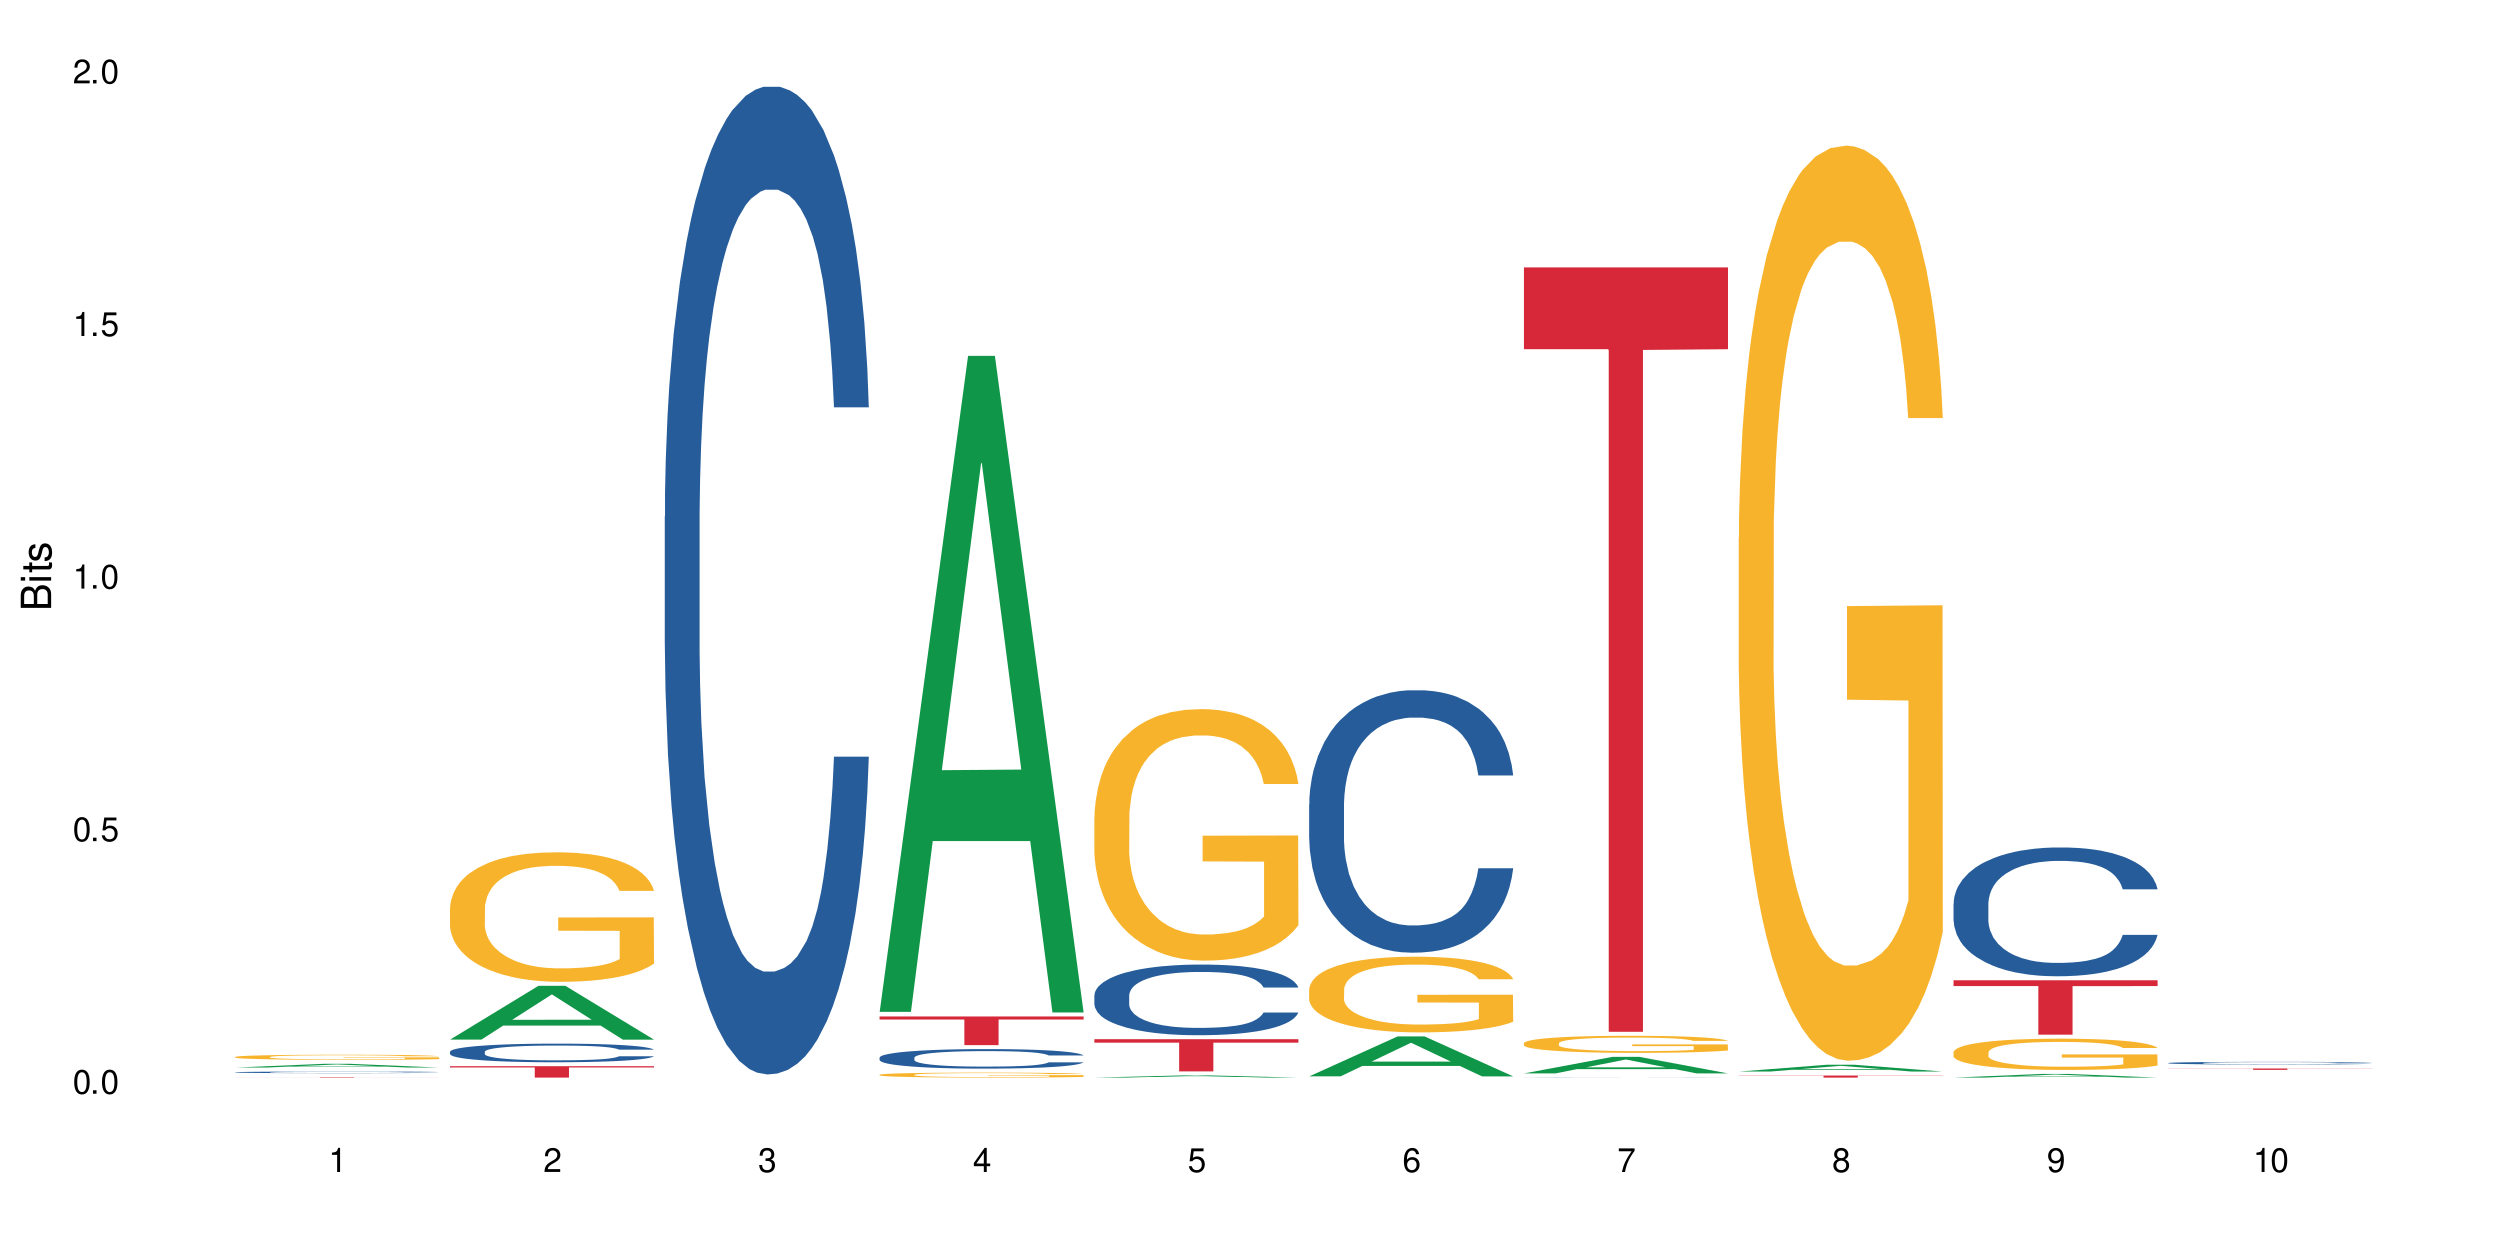 <?xml version="1.0" encoding="UTF-8"?>
<svg xmlns="http://www.w3.org/2000/svg" xmlns:xlink="http://www.w3.org/1999/xlink" width="720" height="360" viewBox="0 0 720 360">
<defs>
<g>
<g id="glyph-0-0">
</g>
<g id="glyph-0-1">
<path d="M 2.641 -6.938 C 2 -6.938 1.422 -6.656 1.078 -6.172 C 0.641 -5.562 0.406 -4.641 0.406 -3.359 C 0.406 -1.016 1.188 0.219 2.641 0.219 C 4.078 0.219 4.859 -1.016 4.859 -3.297 C 4.859 -4.641 4.656 -5.547 4.203 -6.172 C 3.844 -6.656 3.281 -6.938 2.641 -6.938 Z M 2.641 -6.188 C 3.547 -6.188 4 -5.25 4 -3.375 C 4 -1.406 3.562 -0.484 2.625 -0.484 C 1.734 -0.484 1.281 -1.438 1.281 -3.344 C 1.281 -5.25 1.734 -6.188 2.641 -6.188 Z M 2.641 -6.188 "/>
</g>
<g id="glyph-0-2">
<path d="M 1.828 -1 L 0.828 -1 L 0.828 0 L 1.828 0 Z M 1.828 -1 "/>
</g>
<g id="glyph-0-3">
<path d="M 4.562 -6.797 L 1.062 -6.797 L 0.547 -3.094 L 1.328 -3.094 C 1.719 -3.562 2.047 -3.734 2.578 -3.734 C 3.484 -3.734 4.062 -3.109 4.062 -2.094 C 4.062 -1.125 3.484 -0.531 2.578 -0.531 C 1.828 -0.531 1.375 -0.906 1.188 -1.672 L 0.328 -1.672 C 0.453 -1.109 0.547 -0.844 0.75 -0.594 C 1.125 -0.078 1.828 0.219 2.594 0.219 C 3.969 0.219 4.922 -0.781 4.922 -2.219 C 4.922 -3.562 4.031 -4.484 2.719 -4.484 C 2.25 -4.484 1.859 -4.359 1.469 -4.062 L 1.734 -5.969 L 4.562 -5.969 Z M 4.562 -6.797 "/>
</g>
<g id="glyph-0-4">
<path d="M 2.484 -4.938 L 2.484 0 L 3.328 0 L 3.328 -6.938 L 2.766 -6.938 C 2.469 -5.875 2.281 -5.734 0.984 -5.562 L 0.984 -4.938 Z M 2.484 -4.938 "/>
</g>
<g id="glyph-0-5">
<path d="M 4.859 -0.828 L 1.281 -0.828 C 1.359 -1.406 1.672 -1.781 2.5 -2.281 L 3.469 -2.828 C 4.406 -3.344 4.906 -4.062 4.906 -4.906 C 4.906 -5.484 4.672 -6.031 4.266 -6.406 C 3.859 -6.766 3.375 -6.938 2.719 -6.938 C 1.859 -6.938 1.219 -6.625 0.844 -6.031 C 0.609 -5.672 0.5 -5.234 0.484 -4.531 L 1.328 -4.531 C 1.359 -5.016 1.406 -5.281 1.531 -5.516 C 1.75 -5.938 2.188 -6.203 2.703 -6.203 C 3.469 -6.203 4.031 -5.641 4.031 -4.891 C 4.031 -4.344 3.719 -3.859 3.125 -3.516 L 2.234 -3 C 0.812 -2.172 0.406 -1.531 0.328 -0.016 L 4.859 -0.016 Z M 4.859 -0.828 "/>
</g>
<g id="glyph-0-6">
<path d="M 2.125 -3.188 L 2.578 -3.188 C 3.5 -3.188 3.984 -2.766 3.984 -1.922 C 3.984 -1.062 3.469 -0.531 2.594 -0.531 C 1.656 -0.531 1.203 -1 1.156 -2.016 L 0.312 -2.016 C 0.344 -1.453 0.438 -1.094 0.609 -0.781 C 0.953 -0.109 1.625 0.219 2.547 0.219 C 3.953 0.219 4.859 -0.625 4.859 -1.938 C 4.859 -2.828 4.516 -3.297 3.703 -3.594 C 4.344 -3.844 4.656 -4.328 4.656 -5.031 C 4.656 -6.219 3.875 -6.938 2.578 -6.938 C 1.203 -6.938 0.484 -6.172 0.453 -4.703 L 1.297 -4.703 C 1.312 -5.125 1.344 -5.359 1.453 -5.578 C 1.641 -5.969 2.062 -6.203 2.594 -6.203 C 3.344 -6.203 3.797 -5.75 3.797 -5 C 3.797 -4.516 3.609 -4.219 3.25 -4.047 C 3.016 -3.953 2.703 -3.922 2.125 -3.906 Z M 2.125 -3.188 "/>
</g>
<g id="glyph-0-7">
<path d="M 3.141 -1.672 L 3.141 0 L 3.984 0 L 3.984 -1.672 L 4.984 -1.672 L 4.984 -2.438 L 3.984 -2.438 L 3.984 -6.938 L 3.359 -6.938 L 0.266 -2.578 L 0.266 -1.672 Z M 3.141 -2.438 L 1 -2.438 L 3.141 -5.5 Z M 3.141 -2.438 "/>
</g>
<g id="glyph-0-8">
<path d="M 4.781 -5.125 C 4.609 -6.266 3.891 -6.938 2.844 -6.938 C 2.094 -6.938 1.422 -6.578 1.031 -5.953 C 0.594 -5.266 0.406 -4.422 0.406 -3.172 C 0.406 -2 0.578 -1.25 0.984 -0.641 C 1.359 -0.078 1.953 0.219 2.703 0.219 C 3.984 0.219 4.922 -0.75 4.922 -2.094 C 4.922 -3.375 4.062 -4.281 2.844 -4.281 C 2.172 -4.281 1.641 -4.031 1.281 -3.516 C 1.281 -5.234 1.828 -6.188 2.797 -6.188 C 3.391 -6.188 3.797 -5.797 3.938 -5.125 Z M 2.734 -3.531 C 3.547 -3.531 4.062 -2.953 4.062 -2.031 C 4.062 -1.156 3.484 -0.531 2.703 -0.531 C 1.922 -0.531 1.328 -1.188 1.328 -2.078 C 1.328 -2.938 1.906 -3.531 2.734 -3.531 Z M 2.734 -3.531 "/>
</g>
<g id="glyph-0-9">
<path d="M 4.984 -6.797 L 0.438 -6.797 L 0.438 -5.969 L 4.109 -5.969 C 2.5 -3.656 1.828 -2.234 1.328 0 L 2.219 0 C 2.594 -2.172 3.453 -4.047 4.984 -6.094 Z M 4.984 -6.797 "/>
</g>
<g id="glyph-0-10">
<path d="M 3.75 -3.656 C 4.469 -4.094 4.688 -4.438 4.688 -5.078 C 4.688 -6.172 3.844 -6.938 2.641 -6.938 C 1.438 -6.938 0.594 -6.172 0.594 -5.094 C 0.594 -4.438 0.812 -4.094 1.516 -3.656 C 0.734 -3.266 0.359 -2.703 0.359 -1.922 C 0.359 -0.656 1.281 0.219 2.641 0.219 C 3.984 0.219 4.922 -0.656 4.922 -1.922 C 4.922 -2.703 4.531 -3.266 3.75 -3.656 Z M 2.641 -6.188 C 3.359 -6.188 3.812 -5.75 3.812 -5.062 C 3.812 -4.406 3.344 -3.984 2.641 -3.984 C 1.922 -3.984 1.453 -4.406 1.453 -5.078 C 1.453 -5.75 1.922 -6.188 2.641 -6.188 Z M 2.641 -3.266 C 3.484 -3.266 4.062 -2.719 4.062 -1.906 C 4.062 -1.078 3.484 -0.531 2.625 -0.531 C 1.797 -0.531 1.219 -1.094 1.219 -1.906 C 1.219 -2.719 1.781 -3.266 2.641 -3.266 Z M 2.641 -3.266 "/>
</g>
<g id="glyph-0-11">
<path d="M 0.516 -1.578 C 0.672 -0.453 1.406 0.219 2.438 0.219 C 3.188 0.219 3.859 -0.141 4.266 -0.766 C 4.688 -1.453 4.891 -2.297 4.891 -3.547 C 4.891 -4.719 4.703 -5.453 4.312 -6.078 C 3.938 -6.641 3.344 -6.938 2.594 -6.938 C 1.297 -6.938 0.359 -5.969 0.359 -4.625 C 0.359 -3.344 1.234 -2.453 2.453 -2.453 C 3.094 -2.453 3.578 -2.672 4.016 -3.203 C 4 -1.484 3.469 -0.531 2.5 -0.531 C 1.906 -0.531 1.484 -0.906 1.359 -1.578 Z M 2.578 -6.203 C 3.375 -6.203 3.969 -5.531 3.969 -4.641 C 3.969 -3.797 3.391 -3.188 2.547 -3.188 C 1.734 -3.188 1.234 -3.766 1.234 -4.688 C 1.234 -5.562 1.797 -6.203 2.578 -6.203 Z M 2.578 -6.203 "/>
</g>
<g id="glyph-1-0">
</g>
<g id="glyph-1-1">
<path d="M 0 -0.953 L 0 -4.891 C 0 -5.719 -0.234 -6.344 -0.734 -6.797 C -1.188 -7.234 -1.812 -7.469 -2.5 -7.469 C -3.547 -7.469 -4.188 -7 -4.625 -5.875 C -4.984 -6.688 -5.625 -7.094 -6.531 -7.094 C -7.172 -7.094 -7.734 -6.859 -8.141 -6.391 C -8.562 -5.922 -8.75 -5.344 -8.75 -4.5 L -8.75 -0.953 Z M -4.984 -2.062 L -7.766 -2.062 L -7.766 -4.219 C -7.766 -4.844 -7.688 -5.203 -7.453 -5.5 C -7.219 -5.812 -6.859 -5.969 -6.375 -5.969 C -5.891 -5.969 -5.531 -5.812 -5.297 -5.5 C -5.062 -5.203 -4.984 -4.844 -4.984 -4.219 Z M -0.984 -2.062 L -4 -2.062 L -4 -4.781 C -4 -5.766 -3.438 -6.359 -2.484 -6.359 C -1.547 -6.359 -0.984 -5.766 -0.984 -4.781 Z M -0.984 -2.062 "/>
</g>
<g id="glyph-1-2">
<path d="M -6.281 -1.797 L -6.281 -0.797 L 0 -0.797 L 0 -1.797 Z M -8.75 -1.797 L -8.75 -0.797 L -7.484 -0.797 L -7.484 -1.797 Z M -8.75 -1.797 "/>
</g>
<g id="glyph-1-3">
<path d="M -6.281 -3.047 L -6.281 -2.016 L -8.016 -2.016 L -8.016 -1.016 L -6.281 -1.016 L -6.281 -0.172 L -5.469 -0.172 L -5.469 -1.016 L -0.719 -1.016 C -0.078 -1.016 0.281 -1.453 0.281 -2.234 C 0.281 -2.5 0.25 -2.719 0.188 -3.047 L -0.641 -3.047 C -0.609 -2.906 -0.594 -2.766 -0.594 -2.562 C -0.594 -2.141 -0.719 -2.016 -1.156 -2.016 L -5.469 -2.016 L -5.469 -3.047 Z M -6.281 -3.047 "/>
</g>
<g id="glyph-1-4">
<path d="M -4.531 -5.25 C -5.766 -5.25 -6.469 -4.422 -6.469 -2.969 C -6.469 -1.516 -5.719 -0.562 -4.547 -0.562 C -3.562 -0.562 -3.094 -1.062 -2.734 -2.562 L -2.516 -3.484 C -2.344 -4.188 -2.094 -4.469 -1.641 -4.469 C -1.047 -4.469 -0.641 -3.875 -0.641 -3 C -0.641 -2.453 -0.797 -2 -1.062 -1.75 C -1.25 -1.594 -1.422 -1.531 -1.875 -1.469 L -1.875 -0.406 C -0.422 -0.453 0.281 -1.266 0.281 -2.922 C 0.281 -4.5 -0.5 -5.516 -1.719 -5.516 C -2.656 -5.516 -3.172 -4.984 -3.469 -3.734 L -3.703 -2.766 C -3.891 -1.953 -4.156 -1.609 -4.594 -1.609 C -5.188 -1.609 -5.547 -2.125 -5.547 -2.938 C -5.547 -3.75 -5.203 -4.172 -4.531 -4.203 Z M -4.531 -5.25 "/>
</g>
</g>
</defs>
<rect x="-72" y="-36" width="864" height="432" fill="rgb(100%, 100%, 100%)" fill-opacity="1"/>
<path fill-rule="nonzero" fill="rgb(6.275%, 58.824%, 28.235%)" fill-opacity="1" d="M 67.73 307.453 L 67.793 307.453 L 93.223 306.383 L 100.945 306.383 L 126.5 307.457 L 117.52 307.457 L 111.117 307.176 L 83.051 307.176 L 76.773 307.453 L 67.73 307.453 L 85.75 307.059 L 108.543 307.059 L 97.176 306.559 L 97.051 306.555 L 96.926 306.559 L 85.688 307.059 L 85.75 307.059 Z M 67.73 307.453 "/>
<path fill-rule="nonzero" fill="rgb(14.51%, 36.078%, 60%)" fill-opacity="1" d="M 67.73 308.809 L 67.801 308.809 L 67.801 308.797 L 68.02 308.781 L 68.52 308.762 L 69.02 308.746 L 70.312 308.723 L 72.102 308.695 L 73.965 308.676 L 75.328 308.664 L 76.547 308.656 L 79.34 308.641 L 81.133 308.633 L 83.066 308.625 L 85.434 308.617 L 87.152 308.613 L 91.023 308.605 L 93.891 308.602 L 100.914 308.602 L 103.781 308.605 L 105.859 308.605 L 108.152 308.609 L 110.086 308.613 L 113.457 308.621 L 116.465 308.637 L 117.828 308.641 L 119.977 308.656 L 121.625 308.668 L 122.773 308.68 L 124.062 308.695 L 125.207 308.715 L 126.07 308.738 L 126.5 308.758 L 116.465 308.758 L 115.965 308.738 L 115.391 308.727 L 114.316 308.707 L 113.238 308.695 L 111.734 308.684 L 110.375 308.676 L 108.512 308.664 L 106.863 308.66 L 105.141 308.656 L 103.492 308.652 L 95.324 308.652 L 92.527 308.656 L 91.023 308.66 L 88.871 308.664 L 87.367 308.672 L 85.578 308.68 L 84.359 308.688 L 82.852 308.699 L 81.777 308.707 L 80.559 308.723 L 79.844 308.734 L 79.199 308.746 L 78.625 308.762 L 78.195 308.773 L 77.906 308.793 L 77.766 308.809 L 77.766 308.875 L 77.906 308.891 L 78.266 308.91 L 79.199 308.934 L 80.559 308.957 L 82.137 308.977 L 83.641 308.988 L 84.5 308.996 L 85.648 309.004 L 87.441 309.012 L 90.02 309.02 L 91.523 309.023 L 93.816 309.027 L 102.133 309.027 L 103.996 309.023 L 105.93 309.02 L 108.582 309.016 L 110.23 309.008 L 111.664 309 L 112.738 308.992 L 113.457 308.984 L 114.531 308.969 L 115.391 308.957 L 116.035 308.941 L 116.465 308.926 L 126.5 308.926 L 126.07 308.941 L 125.422 308.961 L 124.777 308.973 L 123.777 308.988 L 122.629 309 L 120.98 309.016 L 119.617 309.027 L 117.828 309.035 L 116.18 309.047 L 114.387 309.051 L 111.734 309.062 L 110.016 309.066 L 108.152 309.07 L 105.93 309.074 L 103.137 309.078 L 94.32 309.078 L 92.098 309.074 L 89.16 309.07 L 85.504 309.062 L 82.852 309.055 L 80.773 309.047 L 78.984 309.039 L 76.977 309.027 L 74.395 309.008 L 72.82 308.992 L 71.746 308.98 L 70.527 308.965 L 69.664 308.949 L 68.664 308.926 L 67.945 308.895 L 67.73 308.871 Z M 67.73 308.809 "/>
<path fill-rule="nonzero" fill="rgb(96.863%, 70.196%, 16.863%)" fill-opacity="1" d="M 67.73 304.395 L 67.801 304.391 L 67.801 304.367 L 68.09 304.305 L 68.805 304.223 L 69.738 304.152 L 70.742 304.098 L 71.387 304.07 L 72.461 304.031 L 73.395 304 L 75.758 303.941 L 78.77 303.883 L 80.418 303.859 L 82.281 303.836 L 84.93 303.812 L 86.148 303.801 L 89.875 303.781 L 94.105 303.766 L 98.762 303.762 L 100.914 303.766 L 103.852 303.77 L 107.863 303.785 L 110.16 303.797 L 111.949 303.812 L 113.812 303.828 L 116.105 303.855 L 118.258 303.887 L 119.977 303.922 L 121.695 303.961 L 123.129 304.004 L 124.348 304.051 L 125.422 304.105 L 126.07 304.156 L 126.5 304.203 L 116.535 304.203 L 115.965 304.156 L 115.32 304.117 L 114.242 304.074 L 113.168 304.043 L 112.094 304.016 L 110.086 303.98 L 108.367 303.961 L 106.215 303.941 L 104.137 303.93 L 101.773 303.922 L 100.34 303.918 L 96.543 303.918 L 93.102 303.926 L 91.094 303.938 L 89.66 303.949 L 87.656 303.969 L 86.438 303.984 L 85.719 303.996 L 83.57 304.039 L 82.137 304.074 L 81.348 304.102 L 80.344 304.141 L 79.629 304.176 L 78.84 304.23 L 78.41 304.27 L 77.836 304.363 L 77.766 304.605 L 77.98 304.656 L 78.41 304.711 L 78.984 304.762 L 79.844 304.812 L 80.703 304.852 L 82.207 304.902 L 83.496 304.938 L 84.5 304.961 L 86.438 304.996 L 87.227 305.008 L 89.09 305.031 L 91.023 305.051 L 93.387 305.066 L 95.18 305.074 L 98.047 305.082 L 101.703 305.082 L 106 305.074 L 108.727 305.062 L 110.59 305.055 L 111.809 305.043 L 113.312 305.027 L 114.387 305.016 L 115.391 305 L 116.609 304.977 L 116.609 304.656 L 98.906 304.656 L 98.906 304.504 L 126.426 304.504 L 126.5 305.027 L 124.992 305.066 L 123.129 305.102 L 121.34 305.129 L 119.477 305.148 L 116.824 305.176 L 114.672 305.191 L 111.375 305.211 L 108.367 305.223 L 105.215 305.23 L 102.418 305.234 L 96.184 305.234 L 93.031 305.227 L 90.52 305.215 L 88.227 305.203 L 85.934 305.184 L 83.066 305.156 L 81.203 305.133 L 79.27 305.105 L 77.336 305.07 L 75.613 305.035 L 74.469 305.008 L 73.32 304.973 L 72.102 304.934 L 70.957 304.887 L 70.098 304.848 L 69.309 304.801 L 68.734 304.754 L 68.16 304.695 L 67.875 304.645 L 67.73 304.605 Z M 67.73 304.395 "/>
<path fill-rule="nonzero" fill="rgb(83.922%, 15.686%, 22.353%)" fill-opacity="1" d="M 67.73 310.223 L 126.5 310.223 L 126.5 310.238 L 102.008 310.238 L 102.008 310.352 L 92.152 310.352 L 92.152 310.238 L 67.73 310.238 Z M 67.73 310.223 "/>
<path fill-rule="nonzero" fill="rgb(6.275%, 58.824%, 28.235%)" fill-opacity="1" d="M 129.594 299.41 L 129.656 299.395 L 155.082 283.91 L 162.805 283.91 L 188.359 299.422 L 179.383 299.422 L 172.977 295.375 L 144.91 295.375 L 138.633 299.41 L 129.594 299.41 L 147.613 293.699 L 170.402 293.684 L 159.039 286.445 L 158.914 286.43 L 158.789 286.477 L 147.547 293.684 L 147.613 293.699 Z M 129.594 299.41 "/>
<path fill-rule="nonzero" fill="rgb(14.51%, 36.078%, 60%)" fill-opacity="1" d="M 129.594 302.902 L 129.664 302.898 L 129.664 302.781 L 129.879 302.594 L 130.379 302.359 L 130.883 302.195 L 132.172 301.906 L 133.965 301.629 L 135.828 301.414 L 137.188 301.285 L 138.406 301.188 L 141.203 301.004 L 142.992 300.914 L 144.93 300.828 L 147.293 300.746 L 149.016 300.695 L 152.883 300.617 L 155.75 300.586 L 157.973 300.57 L 162.773 300.57 L 165.641 300.59 L 167.719 300.613 L 170.012 300.652 L 171.949 300.695 L 175.316 300.805 L 178.324 300.941 L 179.688 301.02 L 181.836 301.172 L 183.484 301.32 L 184.633 301.445 L 185.922 301.629 L 187.07 301.848 L 187.93 302.098 L 188.359 302.309 L 178.324 302.309 L 177.824 302.113 L 177.25 301.961 L 176.176 301.762 L 175.102 301.617 L 173.598 301.477 L 172.234 301.383 L 170.371 301.289 L 168.723 301.23 L 167.004 301.188 L 165.355 301.156 L 162.199 301.129 L 158.547 301.129 L 157.184 301.137 L 154.391 301.176 L 152.883 301.211 L 150.734 301.281 L 149.23 301.344 L 147.438 301.441 L 146.219 301.523 L 144.715 301.652 L 143.641 301.766 L 142.422 301.926 L 141.703 302.051 L 141.059 302.188 L 140.484 302.348 L 140.055 302.52 L 139.77 302.699 L 139.625 302.879 L 139.625 303.637 L 139.77 303.812 L 140.129 304.02 L 141.059 304.316 L 142.422 304.578 L 143.996 304.785 L 145.504 304.93 L 146.363 305 L 147.508 305.078 L 149.301 305.176 L 151.879 305.273 L 153.387 305.312 L 155.68 305.352 L 158.043 305.371 L 161.199 305.371 L 163.992 305.352 L 165.855 305.328 L 167.789 305.289 L 170.441 305.203 L 172.09 305.125 L 173.523 305.031 L 174.598 304.941 L 175.316 304.863 L 176.391 304.711 L 177.25 304.543 L 177.895 304.371 L 178.324 304.207 L 188.359 304.207 L 187.93 304.402 L 187.285 304.594 L 186.641 304.734 L 185.637 304.906 L 184.488 305.059 L 182.84 305.23 L 181.48 305.344 L 179.688 305.465 L 178.039 305.559 L 176.246 305.641 L 173.598 305.738 L 171.875 305.789 L 170.012 305.832 L 167.789 305.871 L 164.996 305.906 L 161.984 305.926 L 159.191 305.93 L 156.18 305.922 L 153.957 305.902 L 151.02 305.855 L 147.367 305.77 L 144.715 305.676 L 142.637 305.582 L 140.844 305.484 L 138.836 305.352 L 136.258 305.137 L 134.68 304.969 L 133.605 304.832 L 132.387 304.641 L 131.527 304.469 L 130.523 304.195 L 129.809 303.848 L 129.594 303.578 Z M 129.594 302.902 "/>
<path fill-rule="nonzero" fill="rgb(96.863%, 70.196%, 16.863%)" fill-opacity="1" d="M 129.594 261.441 L 129.664 261.406 L 129.664 260.723 L 129.949 259.191 L 130.668 257.078 L 131.598 255.344 L 132.602 253.98 L 133.246 253.266 L 134.32 252.242 L 135.254 251.492 L 137.617 249.961 L 140.629 248.527 L 142.277 247.914 L 144.141 247.336 L 146.793 246.688 L 148.012 246.449 L 151.738 245.906 L 155.965 245.566 L 160.625 245.461 L 162.773 245.496 L 165.711 245.633 L 169.727 246.008 L 172.02 246.348 L 173.812 246.688 L 175.676 247.133 L 177.969 247.812 L 180.117 248.629 L 181.836 249.449 L 183.559 250.469 L 184.992 251.559 L 186.211 252.754 L 187.285 254.184 L 187.93 255.375 L 188.359 256.566 L 178.398 256.566 L 177.824 255.375 L 177.18 254.457 L 176.105 253.332 L 175.031 252.516 L 173.953 251.867 L 171.949 250.98 L 170.227 250.438 L 168.078 249.961 L 166 249.652 L 163.633 249.449 L 162.199 249.379 L 158.402 249.379 L 154.961 249.617 L 152.957 249.891 L 151.523 250.164 L 149.516 250.676 L 148.297 251.082 L 147.582 251.355 L 145.43 252.41 L 143.996 253.367 L 143.207 254.012 L 142.207 255.035 L 141.488 255.953 L 140.699 257.316 L 140.27 258.34 L 139.695 260.656 L 139.625 266.789 L 139.84 268.082 L 140.27 269.48 L 140.844 270.707 L 141.703 272 L 142.562 272.988 L 144.07 274.316 L 145.359 275.203 L 146.363 275.781 L 148.297 276.703 L 149.086 277.008 L 150.949 277.621 L 152.883 278.098 L 155.25 278.508 L 157.039 278.711 L 159.906 278.883 L 163.562 278.883 L 167.863 278.676 L 170.586 278.406 L 172.449 278.133 L 173.668 277.895 L 175.172 277.52 L 176.246 277.18 L 177.25 276.805 L 178.469 276.227 L 178.469 268.082 L 160.766 268.047 L 160.766 264.234 L 188.289 264.199 L 188.359 277.52 L 186.855 278.438 L 184.992 279.324 L 183.199 280.008 L 181.336 280.586 L 178.684 281.234 L 176.535 281.641 L 173.238 282.117 L 170.227 282.426 L 167.074 282.629 L 164.277 282.73 L 160.984 282.766 L 158.043 282.699 L 154.891 282.492 L 152.383 282.219 L 150.09 281.879 L 147.797 281.438 L 144.93 280.723 L 143.066 280.141 L 141.129 279.426 L 139.195 278.574 L 137.477 277.656 L 136.328 276.941 L 135.184 276.121 L 133.965 275.102 L 132.816 273.941 L 131.957 272.887 L 131.168 271.695 L 130.594 270.57 L 130.023 269.035 L 129.734 267.809 L 129.594 266.754 Z M 129.594 261.441 "/>
<path fill-rule="nonzero" fill="rgb(83.922%, 15.686%, 22.353%)" fill-opacity="1" d="M 129.594 307.074 L 188.359 307.074 L 188.359 307.426 L 163.867 307.43 L 163.867 310.352 L 154.012 310.352 L 154.012 307.434 L 153.871 307.426 L 129.594 307.426 Z M 129.594 307.074 "/>
<path fill-rule="nonzero" fill="rgb(14.51%, 36.078%, 60%)" fill-opacity="1" d="M 191.453 148.766 L 191.523 148.508 L 191.523 142.266 L 191.738 132.387 L 192.242 119.906 L 192.742 111.328 L 194.031 95.988 L 195.824 81.168 L 197.688 69.73 L 199.051 62.969 L 200.27 57.77 L 203.062 48.148 L 204.855 43.211 L 206.789 38.789 L 209.156 34.371 L 210.875 31.77 L 214.746 27.609 L 217.613 25.789 L 219.832 25.008 L 224.637 25.008 L 227.5 26.051 L 229.582 27.352 L 231.875 29.43 L 233.809 31.77 L 237.176 37.488 L 240.188 44.77 L 241.547 48.93 L 243.699 56.988 L 245.348 64.789 L 246.492 71.547 L 247.785 81.168 L 248.93 92.867 L 249.789 106.129 L 250.219 117.309 L 240.188 117.309 L 239.684 106.906 L 239.113 98.848 L 238.035 88.188 L 236.961 80.648 L 235.457 73.109 L 234.094 68.168 L 232.23 63.23 L 230.582 60.109 L 228.863 57.77 L 227.215 56.211 L 224.062 54.648 L 220.406 54.648 L 219.043 55.168 L 216.25 57.25 L 214.746 59.07 L 212.594 62.711 L 211.09 66.09 L 209.297 71.289 L 208.078 75.707 L 206.574 82.469 L 205.5 88.449 L 204.281 97.027 L 203.566 103.527 L 202.918 110.809 L 202.348 119.387 L 201.918 128.488 L 201.629 138.109 L 201.484 147.469 L 201.484 187.766 L 201.629 197.125 L 201.988 208.047 L 202.918 223.906 L 204.281 237.688 L 205.859 248.605 L 207.363 256.406 L 208.223 260.047 L 209.371 264.207 L 211.16 269.406 L 213.742 274.605 L 215.246 276.684 L 217.539 278.766 L 219.906 279.805 L 223.059 279.805 L 225.852 278.766 L 227.715 277.465 L 229.652 275.387 L 232.305 270.965 L 233.953 266.805 L 235.387 261.867 L 236.461 256.926 L 237.176 252.766 L 238.254 244.707 L 239.113 235.867 L 239.758 226.766 L 240.188 217.926 L 250.219 217.926 L 249.789 228.324 L 249.145 238.465 L 248.5 246.004 L 247.496 255.105 L 246.352 263.164 L 244.703 272.266 L 243.34 278.246 L 241.547 284.746 L 239.898 289.684 L 238.109 294.105 L 235.457 299.305 L 233.738 301.906 L 231.875 304.246 L 229.652 306.324 L 226.855 308.145 L 223.848 309.184 L 221.051 309.445 L 218.043 308.926 L 215.82 307.883 L 212.883 305.543 L 209.227 300.863 L 206.574 295.926 L 204.496 290.984 L 202.703 285.785 L 200.699 278.766 L 198.117 267.324 L 196.543 258.484 L 195.465 251.207 L 194.246 241.066 L 193.387 231.965 L 192.383 217.406 L 191.668 198.945 L 191.453 184.648 Z M 191.453 148.766 "/>
<path fill-rule="nonzero" fill="rgb(6.275%, 58.824%, 28.235%)" fill-opacity="1" d="M 253.312 291.418 L 253.375 291.242 L 278.805 102.488 L 286.527 102.488 L 312.082 291.598 L 303.102 291.598 L 296.699 242.234 L 268.633 242.234 L 262.355 291.418 L 253.312 291.418 L 271.332 221.812 L 294.125 221.637 L 282.762 133.383 L 282.633 133.207 L 282.508 133.738 L 271.27 221.637 L 271.332 221.812 Z M 253.312 291.418 "/>
<path fill-rule="nonzero" fill="rgb(14.51%, 36.078%, 60%)" fill-opacity="1" d="M 253.312 304.586 L 253.387 304.582 L 253.387 304.457 L 253.602 304.262 L 254.102 304.016 L 254.605 303.848 L 255.895 303.543 L 257.684 303.25 L 259.547 303.023 L 260.91 302.891 L 262.129 302.789 L 264.922 302.598 L 266.715 302.5 L 268.652 302.414 L 271.016 302.324 L 272.734 302.273 L 276.605 302.191 L 279.473 302.156 L 281.695 302.141 L 286.496 302.141 L 289.363 302.16 L 291.441 302.188 L 293.734 302.227 L 295.668 302.273 L 299.039 302.387 L 302.047 302.531 L 303.41 302.613 L 305.559 302.773 L 307.207 302.926 L 308.355 303.062 L 309.645 303.25 L 310.793 303.48 L 311.652 303.746 L 312.082 303.965 L 302.047 303.965 L 301.547 303.762 L 300.973 303.602 L 299.898 303.391 L 298.824 303.242 L 297.316 303.09 L 295.957 302.992 L 294.094 302.895 L 292.445 302.836 L 290.723 302.789 L 289.074 302.758 L 285.922 302.727 L 282.266 302.727 L 280.906 302.738 L 278.109 302.777 L 276.605 302.812 L 274.457 302.887 L 272.949 302.953 L 271.16 303.055 L 269.941 303.145 L 268.434 303.277 L 267.359 303.395 L 266.141 303.566 L 265.426 303.691 L 264.781 303.836 L 264.207 304.008 L 263.777 304.188 L 263.492 304.375 L 263.348 304.562 L 263.348 305.359 L 263.492 305.543 L 263.848 305.758 L 264.781 306.074 L 266.141 306.344 L 267.719 306.562 L 269.223 306.715 L 270.082 306.785 L 271.23 306.871 L 273.023 306.973 L 275.602 307.074 L 277.105 307.117 L 279.402 307.156 L 281.766 307.176 L 284.918 307.176 L 287.715 307.156 L 289.578 307.133 L 291.512 307.09 L 294.164 307.004 L 295.812 306.922 L 297.246 306.824 L 298.32 306.727 L 299.039 306.645 L 300.113 306.484 L 300.973 306.309 L 301.617 306.129 L 302.047 305.953 L 312.082 305.953 L 311.652 306.16 L 311.008 306.359 L 310.363 306.508 L 309.359 306.688 L 308.211 306.848 L 306.562 307.027 L 305.203 307.148 L 303.41 307.273 L 301.762 307.371 L 299.969 307.461 L 297.316 307.562 L 295.598 307.613 L 293.734 307.66 L 291.512 307.703 L 288.719 307.738 L 285.707 307.758 L 282.914 307.762 L 279.902 307.754 L 277.68 307.734 L 274.742 307.688 L 271.086 307.594 L 268.434 307.496 L 266.355 307.398 L 264.566 307.297 L 262.559 307.156 L 259.98 306.93 L 258.402 306.758 L 257.328 306.613 L 256.109 306.41 L 255.25 306.23 L 254.246 305.945 L 253.527 305.578 L 253.312 305.297 Z M 253.312 304.586 "/>
<path fill-rule="nonzero" fill="rgb(96.863%, 70.196%, 16.863%)" fill-opacity="1" d="M 253.312 309.527 L 253.387 309.523 L 253.387 309.5 L 253.672 309.441 L 254.387 309.359 L 255.32 309.293 L 256.324 309.238 L 256.969 309.211 L 258.043 309.172 L 258.977 309.141 L 261.34 309.082 L 264.352 309.027 L 266 309.004 L 267.863 308.98 L 270.516 308.957 L 271.73 308.949 L 275.461 308.926 L 279.688 308.914 L 284.348 308.91 L 286.496 308.91 L 289.434 308.918 L 293.449 308.93 L 295.742 308.945 L 297.531 308.957 L 299.395 308.973 L 301.691 309 L 303.84 309.031 L 305.559 309.062 L 307.281 309.102 L 308.715 309.145 L 309.93 309.191 L 311.008 309.246 L 311.652 309.293 L 312.082 309.34 L 302.121 309.34 L 301.547 309.293 L 300.902 309.258 L 299.824 309.215 L 298.75 309.184 L 297.676 309.156 L 295.668 309.121 L 293.949 309.102 L 291.801 309.082 L 289.723 309.07 L 287.355 309.062 L 282.125 309.062 L 278.684 309.07 L 276.676 309.082 L 275.242 309.09 L 273.238 309.109 L 272.02 309.125 L 271.301 309.137 L 269.152 309.18 L 267.719 309.215 L 266.93 309.238 L 265.926 309.281 L 265.211 309.316 L 264.422 309.367 L 263.992 309.406 L 263.418 309.496 L 263.348 309.734 L 263.562 309.785 L 263.992 309.836 L 264.566 309.883 L 265.426 309.934 L 266.285 309.973 L 267.789 310.023 L 269.082 310.059 L 270.082 310.082 L 272.02 310.117 L 272.809 310.129 L 274.672 310.152 L 276.605 310.172 L 278.973 310.188 L 280.762 310.195 L 283.629 310.199 L 287.285 310.199 L 291.586 310.191 L 294.309 310.184 L 296.172 310.172 L 297.391 310.164 L 298.895 310.148 L 299.969 310.133 L 300.973 310.121 L 302.191 310.098 L 302.191 309.785 L 284.488 309.781 L 284.488 309.633 L 312.008 309.633 L 312.082 310.148 L 310.578 310.184 L 308.715 310.219 L 306.922 310.242 L 305.059 310.266 L 302.406 310.293 L 300.258 310.309 L 296.961 310.324 L 293.949 310.336 L 290.797 310.344 L 288 310.348 L 284.703 310.352 L 281.766 310.348 L 278.613 310.34 L 276.105 310.328 L 273.812 310.316 L 271.516 310.301 L 268.652 310.27 L 266.789 310.25 L 264.852 310.223 L 262.918 310.188 L 261.195 310.152 L 260.051 310.125 L 258.902 310.094 L 257.684 310.055 L 256.539 310.008 L 255.68 309.969 L 254.891 309.922 L 254.316 309.879 L 253.742 309.82 L 253.457 309.773 L 253.312 309.73 Z M 253.312 309.527 "/>
<path fill-rule="nonzero" fill="rgb(83.922%, 15.686%, 22.353%)" fill-opacity="1" d="M 253.312 292.742 L 312.082 292.742 L 312.082 293.625 L 287.59 293.633 L 287.59 300.996 L 277.734 300.996 L 277.734 293.641 L 277.594 293.625 L 253.312 293.625 Z M 253.312 292.742 "/>
<path fill-rule="nonzero" fill="rgb(6.275%, 58.824%, 28.235%)" fill-opacity="1" d="M 315.176 310.352 L 315.238 310.348 L 340.664 309.711 L 348.387 309.711 L 373.941 310.352 L 364.965 310.352 L 358.559 310.184 L 330.496 310.184 L 324.215 310.352 L 315.176 310.352 L 333.195 310.113 L 355.984 310.113 L 344.621 309.816 L 344.371 309.816 L 333.133 310.113 L 333.195 310.113 Z M 315.176 310.352 "/>
<path fill-rule="nonzero" fill="rgb(14.51%, 36.078%, 60%)" fill-opacity="1" d="M 315.176 286.66 L 315.246 286.641 L 315.246 286.195 L 315.461 285.488 L 315.961 284.598 L 316.465 283.984 L 317.754 282.887 L 319.547 281.828 L 321.41 281.008 L 322.77 280.527 L 323.988 280.152 L 326.785 279.465 L 328.578 279.113 L 330.512 278.797 L 332.875 278.48 L 334.598 278.297 L 338.465 278 L 341.332 277.867 L 343.555 277.812 L 348.355 277.812 L 351.223 277.887 L 353.301 277.98 L 355.594 278.129 L 357.531 278.297 L 360.898 278.703 L 363.91 279.227 L 365.27 279.523 L 367.422 280.098 L 369.07 280.656 L 370.215 281.141 L 371.504 281.828 L 372.652 282.664 L 373.512 283.609 L 373.941 284.41 L 363.91 284.41 L 363.406 283.668 L 362.832 283.09 L 361.758 282.328 L 360.684 281.789 L 359.18 281.25 L 357.816 280.898 L 355.953 280.543 L 354.305 280.32 L 352.586 280.152 L 350.938 280.043 L 347.785 279.93 L 344.129 279.93 L 342.766 279.969 L 339.973 280.117 L 338.465 280.246 L 336.316 280.508 L 334.812 280.75 L 333.02 281.121 L 331.801 281.438 L 330.297 281.918 L 329.223 282.348 L 328.004 282.961 L 327.285 283.426 L 326.641 283.945 L 326.066 284.559 L 325.637 285.211 L 325.352 285.898 L 325.207 286.566 L 325.207 289.445 L 325.352 290.117 L 325.711 290.895 L 326.641 292.031 L 328.004 293.016 L 329.578 293.797 L 331.086 294.352 L 331.945 294.613 L 333.09 294.91 L 334.883 295.281 L 337.465 295.652 L 338.969 295.801 L 341.262 295.949 L 343.625 296.027 L 346.781 296.027 L 349.574 295.949 L 351.438 295.859 L 353.375 295.711 L 356.023 295.395 L 357.672 295.098 L 359.105 294.742 L 360.184 294.391 L 360.898 294.094 L 361.973 293.516 L 362.832 292.883 L 363.48 292.234 L 363.91 291.602 L 373.941 291.602 L 373.512 292.344 L 372.867 293.07 L 372.223 293.609 L 371.219 294.262 L 370.07 294.836 L 368.422 295.488 L 367.062 295.914 L 365.27 296.379 L 363.621 296.73 L 361.832 297.047 L 359.18 297.418 L 357.457 297.605 L 355.594 297.773 L 353.375 297.922 L 350.578 298.051 L 347.57 298.125 L 344.773 298.145 L 341.762 298.105 L 339.543 298.031 L 336.602 297.867 L 332.949 297.531 L 330.297 297.176 L 328.219 296.824 L 326.426 296.453 L 324.418 295.949 L 321.84 295.133 L 320.262 294.5 L 319.188 293.98 L 317.969 293.258 L 317.109 292.605 L 316.105 291.566 L 315.391 290.246 L 315.176 289.223 Z M 315.176 286.66 "/>
<path fill-rule="nonzero" fill="rgb(96.863%, 70.196%, 16.863%)" fill-opacity="1" d="M 315.176 235.25 L 315.246 235.188 L 315.246 233.863 L 315.531 230.887 L 316.25 226.785 L 317.18 223.41 L 318.184 220.762 L 318.828 219.375 L 319.906 217.391 L 320.836 215.934 L 323.203 212.957 L 326.211 210.18 L 327.859 208.988 L 329.723 207.863 L 332.375 206.605 L 333.594 206.145 L 337.32 205.086 L 341.547 204.422 L 346.207 204.223 L 348.355 204.289 L 351.297 204.555 L 355.309 205.281 L 357.602 205.945 L 359.395 206.605 L 361.258 207.465 L 363.551 208.789 L 365.699 210.375 L 367.422 211.965 L 369.141 213.949 L 370.574 216.066 L 371.793 218.383 L 372.867 221.16 L 373.512 223.477 L 373.941 225.793 L 363.98 225.793 L 363.406 223.477 L 362.762 221.691 L 361.688 219.508 L 360.613 217.918 L 359.535 216.66 L 357.531 214.941 L 355.809 213.883 L 353.66 212.957 L 351.582 212.363 L 349.215 211.965 L 347.785 211.832 L 343.984 211.832 L 340.547 212.297 L 338.539 212.824 L 337.105 213.355 L 335.098 214.348 L 333.879 215.141 L 333.164 215.668 L 331.012 217.719 L 329.578 219.574 L 328.793 220.828 L 327.789 222.812 L 327.07 224.602 L 326.281 227.246 L 325.852 229.23 L 325.281 233.73 L 325.207 245.637 L 325.422 248.152 L 325.852 250.863 L 326.426 253.246 L 327.285 255.762 L 328.145 257.68 L 329.652 260.258 L 330.941 261.98 L 331.945 263.105 L 333.879 264.891 L 334.668 265.484 L 336.531 266.676 L 338.465 267.602 L 340.832 268.398 L 342.625 268.793 L 345.488 269.125 L 349.145 269.125 L 353.445 268.727 L 356.168 268.199 L 358.031 267.668 L 359.25 267.207 L 360.754 266.477 L 361.832 265.816 L 362.832 265.09 L 364.051 263.965 L 364.051 248.152 L 346.352 248.086 L 346.352 240.676 L 373.871 240.609 L 373.941 266.477 L 372.438 268.266 L 370.574 269.984 L 368.781 271.309 L 366.918 272.434 L 364.266 273.688 L 362.117 274.484 L 358.82 275.41 L 355.809 276.004 L 352.656 276.402 L 349.863 276.602 L 346.566 276.668 L 343.625 276.535 L 340.473 276.137 L 337.965 275.609 L 335.672 274.945 L 333.379 274.086 L 330.512 272.695 L 328.648 271.57 L 326.715 270.184 L 324.777 268.527 L 323.059 266.742 L 321.91 265.352 L 320.766 263.766 L 319.547 261.781 L 318.398 259.531 L 317.539 257.48 L 316.75 255.164 L 316.18 252.98 L 315.605 250.004 L 315.316 247.625 L 315.176 245.574 Z M 315.176 235.25 "/>
<path fill-rule="nonzero" fill="rgb(83.922%, 15.686%, 22.353%)" fill-opacity="1" d="M 315.176 299.289 L 373.941 299.289 L 373.941 300.281 L 349.449 300.293 L 349.449 308.566 L 339.594 308.566 L 339.594 300.301 L 339.453 300.281 L 315.176 300.281 Z M 315.176 299.289 "/>
<path fill-rule="nonzero" fill="rgb(6.275%, 58.824%, 28.235%)" fill-opacity="1" d="M 377.035 309.992 L 377.098 309.98 L 402.527 298.477 L 410.25 298.477 L 435.805 310.004 L 426.824 310.004 L 420.422 306.992 L 392.355 306.992 L 386.078 309.992 L 377.035 309.992 L 395.055 305.75 L 417.848 305.738 L 406.48 300.359 L 406.355 300.348 L 406.23 300.379 L 394.992 305.738 L 395.055 305.75 Z M 377.035 309.992 "/>
<path fill-rule="nonzero" fill="rgb(14.51%, 36.078%, 60%)" fill-opacity="1" d="M 377.035 231.691 L 377.105 231.621 L 377.105 229.965 L 377.32 227.34 L 377.824 224.023 L 378.324 221.742 L 379.617 217.668 L 381.406 213.73 L 383.27 210.691 L 384.633 208.895 L 385.852 207.516 L 388.645 204.957 L 390.438 203.645 L 392.371 202.473 L 394.738 201.297 L 396.457 200.605 L 400.328 199.5 L 403.195 199.016 L 405.414 198.809 L 410.219 198.809 L 413.086 199.086 L 415.164 199.434 L 417.457 199.984 L 419.391 200.605 L 422.758 202.125 L 425.77 204.059 L 427.133 205.164 L 429.281 207.309 L 430.93 209.379 L 432.078 211.176 L 433.367 213.73 L 434.512 216.84 L 435.375 220.363 L 435.805 223.332 L 425.77 223.332 L 425.27 220.57 L 424.695 218.43 L 423.621 215.598 L 422.543 213.594 L 421.039 211.59 L 419.68 210.277 L 417.816 208.965 L 416.168 208.137 L 414.445 207.516 L 412.797 207.098 L 409.645 206.684 L 405.988 206.684 L 404.629 206.824 L 401.832 207.375 L 400.328 207.859 L 398.176 208.828 L 396.672 209.723 L 394.879 211.105 L 393.664 212.281 L 392.156 214.078 L 391.082 215.664 L 389.863 217.945 L 389.148 219.672 L 388.504 221.605 L 387.93 223.887 L 387.5 226.305 L 387.211 228.859 L 387.07 231.348 L 387.07 242.055 L 387.211 244.539 L 387.57 247.441 L 388.504 251.656 L 389.863 255.316 L 391.441 258.219 L 392.945 260.289 L 393.805 261.258 L 394.953 262.363 L 396.742 263.742 L 399.324 265.125 L 400.828 265.68 L 403.121 266.23 L 405.488 266.508 L 408.641 266.508 L 411.438 266.23 L 413.301 265.887 L 415.234 265.332 L 417.887 264.16 L 419.535 263.055 L 420.969 261.742 L 422.043 260.43 L 422.758 259.324 L 423.836 257.18 L 424.695 254.832 L 425.34 252.414 L 425.77 250.066 L 435.805 250.066 L 435.375 252.828 L 434.727 255.523 L 434.082 257.527 L 433.078 259.945 L 431.934 262.086 L 430.285 264.504 L 428.922 266.094 L 427.133 267.82 L 425.484 269.133 L 423.691 270.305 L 421.039 271.688 L 419.32 272.379 L 417.457 273 L 415.234 273.555 L 412.438 274.035 L 409.43 274.312 L 406.633 274.383 L 403.625 274.242 L 401.402 273.969 L 398.465 273.344 L 394.809 272.102 L 392.156 270.789 L 390.078 269.477 L 388.289 268.094 L 386.281 266.23 L 383.699 263.191 L 382.125 260.844 L 381.047 258.91 L 379.832 256.215 L 378.969 253.797 L 377.969 249.93 L 377.25 245.023 L 377.035 241.223 Z M 377.035 231.691 "/>
<path fill-rule="nonzero" fill="rgb(96.863%, 70.196%, 16.863%)" fill-opacity="1" d="M 377.035 284.867 L 377.105 284.848 L 377.105 284.449 L 377.395 283.551 L 378.109 282.316 L 379.043 281.301 L 380.047 280.504 L 380.691 280.086 L 381.766 279.488 L 382.695 279.051 L 385.062 278.156 L 388.07 277.32 L 389.719 276.961 L 391.582 276.621 L 394.234 276.246 L 395.453 276.105 L 399.18 275.785 L 403.41 275.586 L 408.066 275.527 L 410.219 275.547 L 413.156 275.629 L 417.168 275.848 L 419.461 276.047 L 421.254 276.246 L 423.117 276.504 L 425.41 276.902 L 427.562 277.379 L 429.281 277.855 L 431 278.453 L 432.434 279.09 L 433.652 279.789 L 434.727 280.625 L 435.375 281.32 L 435.805 282.02 L 425.84 282.02 L 425.27 281.32 L 424.621 280.785 L 423.547 280.129 L 422.473 279.648 L 421.398 279.27 L 419.391 278.754 L 417.672 278.434 L 415.52 278.156 L 413.441 277.977 L 411.078 277.855 L 409.645 277.816 L 405.848 277.816 L 402.406 277.957 L 400.398 278.117 L 398.965 278.273 L 396.961 278.574 L 395.742 278.812 L 395.023 278.973 L 392.875 279.59 L 391.441 280.148 L 390.652 280.523 L 389.648 281.121 L 388.934 281.66 L 388.145 282.457 L 387.715 283.055 L 387.141 284.406 L 387.07 287.992 L 387.285 288.75 L 387.715 289.562 L 388.289 290.281 L 389.148 291.039 L 390.008 291.613 L 391.512 292.391 L 392.801 292.91 L 393.805 293.246 L 395.742 293.785 L 396.527 293.965 L 398.391 294.324 L 400.328 294.602 L 402.691 294.84 L 404.484 294.961 L 407.352 295.059 L 411.008 295.059 L 415.305 294.941 L 418.031 294.781 L 419.895 294.621 L 421.109 294.48 L 422.617 294.262 L 423.691 294.062 L 424.695 293.844 L 425.914 293.508 L 425.914 288.75 L 408.211 288.727 L 408.211 286.5 L 435.73 286.477 L 435.805 294.262 L 434.297 294.801 L 432.434 295.32 L 430.645 295.715 L 428.781 296.055 L 426.129 296.434 L 423.977 296.672 L 420.68 296.949 L 417.672 297.129 L 414.52 297.25 L 411.723 297.309 L 408.426 297.328 L 405.488 297.289 L 402.336 297.172 L 399.824 297.012 L 397.531 296.812 L 395.238 296.555 L 392.371 296.137 L 390.508 295.797 L 388.574 295.379 L 386.641 294.879 L 384.918 294.344 L 383.773 293.926 L 382.625 293.445 L 381.406 292.848 L 380.262 292.172 L 379.398 291.555 L 378.613 290.859 L 378.039 290.203 L 377.465 289.305 L 377.18 288.59 L 377.035 287.973 Z M 377.035 284.867 "/>
<path fill-rule="nonzero" fill="rgb(6.275%, 58.824%, 28.235%)" fill-opacity="1" d="M 438.895 309.141 L 438.957 309.137 L 464.387 304.375 L 472.109 304.375 L 497.664 309.148 L 488.688 309.148 L 482.281 307.902 L 454.215 307.902 L 447.938 309.141 L 438.895 309.141 L 456.914 307.387 L 479.707 307.383 L 468.344 305.156 L 468.219 305.152 L 468.09 305.164 L 456.852 307.383 L 456.914 307.387 Z M 438.895 309.141 "/>
<path fill-rule="nonzero" fill="rgb(14.51%, 36.078%, 60%)" fill-opacity="1" d="M 438.895 310.316 L 439.184 310.316 L 439.684 310.312 L 440.188 310.309 L 441.477 310.309 L 443.27 310.305 L 445.133 310.301 L 447.711 310.301 L 450.508 310.297 L 454.234 310.297 L 456.598 310.293 L 481.254 310.293 L 484.621 310.297 L 488.992 310.297 L 491.141 310.301 L 493.938 310.301 L 495.227 310.305 L 496.375 310.305 L 497.234 310.309 L 497.664 310.312 L 487.629 310.312 L 487.129 310.309 L 486.555 310.309 L 485.48 310.305 L 484.406 310.305 L 482.898 310.301 L 474.66 310.301 L 471.504 310.297 L 467.852 310.297 L 466.488 310.301 L 456.742 310.301 L 455.523 310.305 L 452.941 310.305 L 451.727 310.309 L 450.363 310.309 L 449.789 310.312 L 449.359 310.312 L 449.074 310.316 L 448.93 310.316 L 448.93 310.324 L 449.074 310.328 L 449.43 310.328 L 450.363 310.332 L 451.727 310.336 L 453.301 310.34 L 456.812 310.34 L 458.605 310.344 L 479.746 310.344 L 481.395 310.34 L 484.621 310.34 L 485.695 310.336 L 486.555 310.336 L 487.199 310.332 L 497.664 310.332 L 497.234 310.332 L 496.59 310.336 L 495.945 310.336 L 494.941 310.34 L 493.793 310.34 L 492.145 310.344 L 488.992 310.344 L 487.344 310.348 L 479.316 310.348 L 477.094 310.352 L 463.262 310.352 L 460.324 310.348 L 451.941 310.348 L 450.148 310.344 L 445.562 310.344 L 443.984 310.34 L 442.91 310.34 L 441.691 310.336 L 440.832 310.336 L 439.828 310.332 L 439.109 310.328 L 438.895 310.324 Z M 438.895 310.316 "/>
<path fill-rule="nonzero" fill="rgb(96.863%, 70.196%, 16.863%)" fill-opacity="1" d="M 438.895 300.414 L 438.969 300.41 L 438.969 300.32 L 439.254 300.117 L 439.973 299.84 L 440.902 299.609 L 441.906 299.43 L 442.551 299.336 L 443.625 299.203 L 444.559 299.102 L 446.922 298.902 L 449.934 298.711 L 451.582 298.633 L 453.445 298.555 L 456.098 298.469 L 457.316 298.438 L 461.043 298.367 L 465.27 298.32 L 469.93 298.309 L 472.078 298.312 L 475.016 298.332 L 479.031 298.379 L 481.324 298.426 L 483.117 298.469 L 484.98 298.527 L 487.273 298.617 L 489.422 298.727 L 491.141 298.832 L 492.863 298.969 L 494.297 299.113 L 495.516 299.27 L 496.59 299.457 L 497.234 299.617 L 497.664 299.773 L 487.703 299.773 L 487.129 299.617 L 486.484 299.496 L 485.41 299.348 L 484.332 299.238 L 483.258 299.152 L 481.254 299.035 L 479.531 298.965 L 477.383 298.902 L 475.305 298.859 L 472.938 298.832 L 471.504 298.824 L 467.707 298.824 L 464.266 298.855 L 462.262 298.891 L 460.828 298.93 L 458.82 298.996 L 457.602 299.051 L 456.887 299.086 L 454.734 299.227 L 453.301 299.352 L 452.512 299.438 L 451.512 299.57 L 450.793 299.691 L 450.004 299.871 L 449.574 300.008 L 449 300.312 L 448.93 301.121 L 449.145 301.293 L 449.574 301.477 L 450.148 301.637 L 451.008 301.809 L 451.867 301.941 L 453.375 302.113 L 454.664 302.23 L 455.668 302.309 L 457.602 302.43 L 458.391 302.469 L 460.254 302.551 L 462.188 302.613 L 464.555 302.668 L 466.344 302.695 L 469.211 302.719 L 472.867 302.719 L 477.168 302.691 L 479.891 302.652 L 481.754 302.617 L 482.973 302.586 L 484.477 302.539 L 485.551 302.492 L 486.555 302.441 L 487.773 302.367 L 487.773 301.293 L 470.07 301.289 L 470.07 300.785 L 497.594 300.781 L 497.664 302.539 L 496.16 302.66 L 494.297 302.777 L 492.504 302.867 L 490.641 302.941 L 487.988 303.027 L 485.84 303.082 L 482.543 303.145 L 479.531 303.184 L 476.379 303.211 L 473.582 303.227 L 470.285 303.23 L 467.348 303.219 L 464.195 303.195 L 461.688 303.156 L 459.395 303.113 L 457.102 303.055 L 454.234 302.961 L 452.371 302.883 L 450.434 302.789 L 448.5 302.676 L 446.781 302.555 L 445.633 302.461 L 444.484 302.352 L 443.27 302.219 L 442.121 302.066 L 441.262 301.926 L 440.473 301.77 L 439.898 301.621 L 439.328 301.418 L 439.039 301.258 L 438.895 301.117 Z M 438.895 300.414 "/>
<path fill-rule="nonzero" fill="rgb(83.922%, 15.686%, 22.353%)" fill-opacity="1" d="M 438.895 77.012 L 497.664 77.012 L 497.664 100.574 L 473.172 100.781 L 473.172 297.16 L 463.316 297.16 L 463.316 100.988 L 463.176 100.574 L 438.895 100.574 Z M 438.895 77.012 "/>
<path fill-rule="nonzero" fill="rgb(6.275%, 58.824%, 28.235%)" fill-opacity="1" d="M 500.758 308.609 L 500.82 308.605 L 526.25 306.637 L 533.973 306.637 L 559.523 308.609 L 550.547 308.609 L 544.141 308.098 L 516.078 308.098 L 509.797 308.609 L 500.758 308.609 L 518.777 307.883 L 541.566 307.883 L 530.203 306.961 L 530.078 306.957 L 529.953 306.965 L 518.715 307.883 L 518.777 307.883 Z M 500.758 308.609 "/>
<path fill-rule="nonzero" fill="rgb(96.863%, 70.196%, 16.863%)" fill-opacity="1" d="M 500.758 154.82 L 500.828 154.578 L 500.828 149.766 L 501.117 138.934 L 501.832 124.012 L 502.766 111.734 L 503.766 102.109 L 504.414 97.055 L 505.488 89.832 L 506.418 84.539 L 508.785 73.707 L 511.793 63.598 L 513.441 59.266 L 515.305 55.172 L 517.957 50.602 L 519.176 48.914 L 522.902 45.066 L 527.133 42.656 L 531.789 41.934 L 533.938 42.176 L 536.879 43.141 L 540.891 45.785 L 543.184 48.195 L 544.977 50.602 L 546.84 53.73 L 549.133 58.543 L 551.281 64.32 L 553.004 70.098 L 554.723 77.316 L 556.156 85.02 L 557.375 93.441 L 558.449 103.551 L 559.094 111.977 L 559.523 120.402 L 549.562 120.402 L 548.988 111.977 L 548.344 105.477 L 547.27 97.535 L 546.195 91.758 L 545.121 87.184 L 543.113 80.926 L 541.395 77.078 L 539.242 73.707 L 537.164 71.539 L 534.801 70.098 L 533.367 69.613 L 529.566 69.613 L 526.129 71.301 L 524.121 73.227 L 522.688 75.152 L 520.68 78.762 L 519.461 81.648 L 518.746 83.574 L 516.598 91.035 L 515.164 97.777 L 514.375 102.348 L 513.371 109.57 L 512.652 116.066 L 511.867 125.695 L 511.438 132.918 L 510.863 149.285 L 510.789 192.609 L 511.004 201.754 L 511.438 211.621 L 512.008 220.289 L 512.867 229.434 L 513.73 236.414 L 515.234 245.801 L 516.523 252.059 L 517.527 256.148 L 519.461 262.648 L 520.25 264.816 L 522.113 269.148 L 524.051 272.516 L 526.414 275.406 L 528.207 276.848 L 531.074 278.055 L 534.727 278.055 L 539.027 276.609 L 541.75 274.684 L 543.613 272.758 L 544.832 271.074 L 546.34 268.426 L 547.414 266.02 L 548.418 263.371 L 549.633 259.277 L 549.633 201.754 L 531.934 201.512 L 531.934 174.555 L 559.453 174.316 L 559.523 268.426 L 558.02 274.926 L 556.156 281.184 L 554.363 285.996 L 552.5 290.086 L 549.852 294.66 L 547.699 297.551 L 544.402 300.918 L 541.395 303.086 L 538.238 304.527 L 535.445 305.25 L 532.148 305.492 L 529.211 305.012 L 526.055 303.566 L 523.547 301.641 L 521.254 299.234 L 518.961 296.105 L 516.094 291.051 L 514.23 286.957 L 512.297 281.902 L 510.359 275.887 L 508.641 269.387 L 507.492 264.332 L 506.348 258.559 L 505.129 251.336 L 503.98 243.152 L 503.121 235.691 L 502.332 227.266 L 501.762 219.324 L 501.188 208.492 L 500.902 199.828 L 500.758 192.367 Z M 500.758 154.82 "/>
<path fill-rule="nonzero" fill="rgb(83.922%, 15.686%, 22.353%)" fill-opacity="1" d="M 500.758 309.758 L 559.523 309.758 L 559.523 309.82 L 535.031 309.82 L 535.031 310.352 L 525.18 310.352 L 525.18 309.82 L 500.758 309.82 Z M 500.758 309.758 "/>
<path fill-rule="nonzero" fill="rgb(6.275%, 58.824%, 28.235%)" fill-opacity="1" d="M 562.617 310.348 L 562.68 310.348 L 588.109 309.289 L 595.832 309.289 L 621.387 310.352 L 612.406 310.352 L 606.004 310.074 L 577.938 310.074 L 571.66 310.348 L 562.617 310.348 L 580.637 309.957 L 603.43 309.957 L 592.066 309.461 L 591.938 309.461 L 591.812 309.465 L 580.574 309.957 L 580.637 309.957 Z M 562.617 310.348 "/>
<path fill-rule="nonzero" fill="rgb(14.51%, 36.078%, 60%)" fill-opacity="1" d="M 562.617 260.227 L 562.691 260.191 L 562.691 259.379 L 562.906 258.09 L 563.406 256.465 L 563.906 255.344 L 565.199 253.348 L 566.988 251.414 L 568.852 249.922 L 570.215 249.043 L 571.434 248.363 L 574.227 247.109 L 576.02 246.465 L 577.953 245.891 L 580.32 245.312 L 582.039 244.977 L 585.91 244.434 L 588.777 244.195 L 591 244.094 L 595.801 244.094 L 598.668 244.23 L 600.746 244.398 L 603.039 244.672 L 604.973 244.977 L 608.344 245.723 L 611.352 246.668 L 612.715 247.211 L 614.863 248.262 L 616.512 249.277 L 617.66 250.16 L 618.949 251.414 L 620.098 252.938 L 620.957 254.668 L 621.387 256.125 L 611.352 256.125 L 610.852 254.77 L 610.277 253.719 L 609.203 252.328 L 608.129 251.348 L 606.621 250.363 L 605.262 249.719 L 603.398 249.074 L 601.75 248.668 L 600.027 248.363 L 598.379 248.16 L 595.227 247.957 L 591.57 247.957 L 590.211 248.023 L 587.414 248.297 L 585.91 248.535 L 583.762 249.008 L 582.254 249.449 L 580.465 250.125 L 579.246 250.703 L 577.738 251.582 L 576.664 252.363 L 575.445 253.48 L 574.73 254.328 L 574.086 255.277 L 573.512 256.395 L 573.082 257.582 L 572.793 258.836 L 572.652 260.055 L 572.652 265.309 L 572.793 266.527 L 573.152 267.953 L 574.086 270.02 L 575.445 271.816 L 577.023 273.238 L 578.527 274.258 L 579.387 274.73 L 580.535 275.273 L 582.328 275.949 L 584.906 276.629 L 586.41 276.898 L 588.707 277.172 L 591.07 277.305 L 594.223 277.305 L 597.02 277.172 L 598.883 277 L 600.816 276.73 L 603.469 276.152 L 605.117 275.613 L 606.551 274.969 L 607.625 274.324 L 608.344 273.781 L 609.418 272.73 L 610.277 271.578 L 610.922 270.395 L 611.352 269.242 L 621.387 269.242 L 620.957 270.598 L 620.312 271.918 L 619.664 272.902 L 618.664 274.086 L 617.516 275.137 L 615.867 276.324 L 614.504 277.102 L 612.715 277.949 L 611.066 278.594 L 609.273 279.172 L 606.621 279.848 L 604.902 280.188 L 603.039 280.492 L 600.816 280.762 L 598.023 281 L 595.012 281.137 L 592.219 281.168 L 589.207 281.102 L 586.984 280.965 L 584.047 280.66 L 580.391 280.051 L 577.738 279.406 L 575.66 278.762 L 573.871 278.086 L 571.863 277.172 L 569.281 275.68 L 567.707 274.527 L 566.633 273.578 L 565.414 272.258 L 564.555 271.07 L 563.551 269.172 L 562.832 266.766 L 562.617 264.902 Z M 562.617 260.227 "/>
<path fill-rule="nonzero" fill="rgb(96.863%, 70.196%, 16.863%)" fill-opacity="1" d="M 562.617 302.996 L 562.691 302.988 L 562.691 302.824 L 562.977 302.453 L 563.691 301.941 L 564.625 301.523 L 565.629 301.195 L 566.273 301.02 L 567.348 300.773 L 568.281 300.594 L 570.645 300.223 L 573.656 299.879 L 575.305 299.73 L 577.168 299.59 L 579.816 299.434 L 581.035 299.375 L 584.762 299.246 L 588.992 299.164 L 593.648 299.137 L 595.801 299.145 L 598.738 299.18 L 602.754 299.27 L 605.047 299.352 L 606.836 299.434 L 608.699 299.543 L 610.992 299.707 L 613.145 299.902 L 614.863 300.102 L 616.586 300.348 L 618.016 300.609 L 619.234 300.898 L 620.312 301.242 L 620.957 301.531 L 621.387 301.82 L 611.426 301.82 L 610.852 301.531 L 610.207 301.309 L 609.129 301.039 L 608.055 300.84 L 606.98 300.684 L 604.973 300.469 L 603.254 300.34 L 601.105 300.223 L 599.023 300.148 L 596.66 300.102 L 595.227 300.082 L 591.43 300.082 L 587.988 300.141 L 585.98 300.207 L 584.547 300.273 L 582.543 300.395 L 581.324 300.496 L 580.605 300.562 L 578.457 300.816 L 577.023 301.047 L 576.234 301.203 L 575.23 301.449 L 574.516 301.672 L 573.727 302 L 573.297 302.246 L 572.723 302.805 L 572.652 304.285 L 572.867 304.598 L 573.297 304.938 L 573.871 305.23 L 574.73 305.543 L 575.59 305.781 L 577.094 306.105 L 578.387 306.316 L 579.387 306.457 L 581.324 306.68 L 582.113 306.754 L 583.977 306.902 L 585.91 307.016 L 588.273 307.113 L 590.066 307.164 L 592.934 307.207 L 596.59 307.207 L 600.891 307.156 L 603.613 307.09 L 605.477 307.023 L 606.695 306.969 L 608.199 306.875 L 609.273 306.793 L 610.277 306.703 L 611.496 306.562 L 611.496 304.598 L 593.793 304.59 L 593.793 303.668 L 621.312 303.66 L 621.387 306.875 L 619.879 307.098 L 618.016 307.312 L 616.227 307.477 L 614.363 307.617 L 611.711 307.773 L 609.559 307.871 L 606.266 307.988 L 603.254 308.062 L 600.102 308.109 L 597.305 308.137 L 594.008 308.145 L 591.07 308.125 L 587.918 308.078 L 585.41 308.012 L 583.113 307.93 L 580.82 307.824 L 577.953 307.648 L 576.09 307.512 L 574.156 307.336 L 572.223 307.133 L 570.5 306.91 L 569.355 306.738 L 568.207 306.539 L 566.988 306.293 L 565.844 306.012 L 564.984 305.758 L 564.195 305.469 L 563.621 305.199 L 563.047 304.828 L 562.762 304.531 L 562.617 304.277 Z M 562.617 302.996 "/>
<path fill-rule="nonzero" fill="rgb(83.922%, 15.686%, 22.353%)" fill-opacity="1" d="M 562.617 282.316 L 621.387 282.316 L 621.387 283.992 L 596.895 284.008 L 596.895 297.992 L 587.039 297.992 L 587.039 284.023 L 586.895 283.992 L 562.617 283.992 Z M 562.617 282.316 "/>
<path fill-rule="nonzero" fill="rgb(14.51%, 36.078%, 60%)" fill-opacity="1" d="M 624.48 306.148 L 624.551 306.148 L 624.551 306.129 L 624.766 306.102 L 625.266 306.07 L 625.77 306.047 L 627.059 306.004 L 628.852 305.965 L 630.715 305.934 L 632.074 305.914 L 633.293 305.902 L 636.09 305.875 L 637.879 305.863 L 639.816 305.852 L 642.18 305.84 L 643.902 305.832 L 647.77 305.82 L 650.637 305.816 L 652.859 305.812 L 657.66 305.812 L 660.527 305.816 L 662.605 305.82 L 664.898 305.824 L 666.836 305.832 L 670.203 305.848 L 673.215 305.867 L 674.574 305.879 L 676.727 305.898 L 678.375 305.922 L 679.52 305.938 L 680.809 305.965 L 681.957 305.996 L 682.816 306.031 L 683.246 306.062 L 673.215 306.062 L 672.711 306.035 L 672.137 306.012 L 671.062 305.984 L 669.988 305.965 L 668.484 305.941 L 667.121 305.93 L 665.258 305.918 L 663.609 305.906 L 661.891 305.902 L 660.242 305.898 L 657.086 305.895 L 652.07 305.895 L 649.277 305.898 L 647.77 305.906 L 645.621 305.914 L 644.117 305.926 L 642.324 305.938 L 641.105 305.949 L 639.602 305.969 L 638.527 305.984 L 637.309 306.008 L 636.59 306.023 L 635.945 306.047 L 635.371 306.066 L 634.941 306.094 L 634.656 306.117 L 634.512 306.145 L 634.512 306.254 L 634.656 306.277 L 635.016 306.309 L 635.945 306.352 L 637.309 306.387 L 638.883 306.418 L 640.391 306.438 L 641.25 306.449 L 642.395 306.461 L 644.188 306.473 L 646.766 306.488 L 648.273 306.492 L 650.566 306.5 L 658.879 306.5 L 660.742 306.496 L 662.68 306.488 L 665.328 306.477 L 666.977 306.465 L 668.41 306.453 L 669.488 306.441 L 670.203 306.43 L 671.277 306.406 L 672.137 306.383 L 672.781 306.359 L 673.215 306.336 L 683.246 306.336 L 682.816 306.363 L 682.172 306.391 L 681.527 306.41 L 680.523 306.434 L 679.375 306.457 L 677.727 306.48 L 676.367 306.496 L 674.574 306.516 L 672.926 306.527 L 671.133 306.539 L 668.484 306.555 L 666.762 306.562 L 664.898 306.566 L 662.68 306.574 L 659.883 306.578 L 656.871 306.582 L 651.066 306.582 L 648.848 306.578 L 645.906 306.57 L 642.254 306.559 L 639.602 306.547 L 637.523 306.531 L 635.73 306.52 L 633.723 306.5 L 631.145 306.469 L 629.566 306.445 L 628.492 306.426 L 627.273 306.398 L 626.414 306.371 L 625.41 306.332 L 624.695 306.285 L 624.48 306.246 Z M 624.48 306.148 "/>
<path fill-rule="nonzero" fill="rgb(83.922%, 15.686%, 22.353%)" fill-opacity="1" d="M 624.48 307.727 L 683.246 307.727 L 683.246 307.77 L 658.754 307.77 L 658.754 308.121 L 648.898 308.121 L 648.898 307.77 L 624.48 307.77 Z M 624.48 307.727 "/>
<g fill="rgb(0%, 0%, 0%)" fill-opacity="1">
<use xlink:href="#glyph-0-1" x="20.965" y="314.993"/>
<use xlink:href="#glyph-0-2" x="25.965" y="314.993"/>
<use xlink:href="#glyph-0-1" x="28.965" y="314.993"/>
</g>
<g fill="rgb(0%, 0%, 0%)" fill-opacity="1">
<use xlink:href="#glyph-0-1" x="20.965" y="242.251"/>
<use xlink:href="#glyph-0-2" x="25.965" y="242.251"/>
<use xlink:href="#glyph-0-3" x="28.965" y="242.251"/>
</g>
<g fill="rgb(0%, 0%, 0%)" fill-opacity="1">
<use xlink:href="#glyph-0-4" x="20.965" y="169.509"/>
<use xlink:href="#glyph-0-2" x="25.965" y="169.509"/>
<use xlink:href="#glyph-0-1" x="28.965" y="169.509"/>
</g>
<g fill="rgb(0%, 0%, 0%)" fill-opacity="1">
<use xlink:href="#glyph-0-4" x="20.965" y="96.767"/>
<use xlink:href="#glyph-0-2" x="25.965" y="96.767"/>
<use xlink:href="#glyph-0-3" x="28.965" y="96.767"/>
</g>
<g fill="rgb(0%, 0%, 0%)" fill-opacity="1">
<use xlink:href="#glyph-0-5" x="20.965" y="24.024"/>
<use xlink:href="#glyph-0-2" x="25.965" y="24.024"/>
<use xlink:href="#glyph-0-1" x="28.965" y="24.024"/>
</g>
<g fill="rgb(0%, 0%, 0%)" fill-opacity="1">
<use xlink:href="#glyph-0-4" x="94.613" y="337.532"/>
</g>
<g fill="rgb(0%, 0%, 0%)" fill-opacity="1">
<use xlink:href="#glyph-0-5" x="156.477" y="337.532"/>
</g>
<g fill="rgb(0%, 0%, 0%)" fill-opacity="1">
<use xlink:href="#glyph-0-6" x="218.336" y="337.532"/>
</g>
<g fill="rgb(0%, 0%, 0%)" fill-opacity="1">
<use xlink:href="#glyph-0-7" x="280.199" y="337.532"/>
</g>
<g fill="rgb(0%, 0%, 0%)" fill-opacity="1">
<use xlink:href="#glyph-0-3" x="342.059" y="337.532"/>
</g>
<g fill="rgb(0%, 0%, 0%)" fill-opacity="1">
<use xlink:href="#glyph-0-8" x="403.918" y="337.532"/>
</g>
<g fill="rgb(0%, 0%, 0%)" fill-opacity="1">
<use xlink:href="#glyph-0-9" x="465.781" y="337.532"/>
</g>
<g fill="rgb(0%, 0%, 0%)" fill-opacity="1">
<use xlink:href="#glyph-0-10" x="527.641" y="337.532"/>
</g>
<g fill="rgb(0%, 0%, 0%)" fill-opacity="1">
<use xlink:href="#glyph-0-11" x="589.5" y="337.532"/>
</g>
<g fill="rgb(0%, 0%, 0%)" fill-opacity="1">
<use xlink:href="#glyph-0-4" x="648.863" y="337.532"/>
<use xlink:href="#glyph-0-1" x="653.863" y="337.532"/>
</g>
<g fill="rgb(0%, 0%, 0%)" fill-opacity="1">
<use xlink:href="#glyph-1-1" x="14.725" y="176.012"/>
<use xlink:href="#glyph-1-2" x="14.725" y="168.012"/>
<use xlink:href="#glyph-1-3" x="14.725" y="165.012"/>
<use xlink:href="#glyph-1-4" x="14.725" y="162.012"/>
</g>
</svg>

